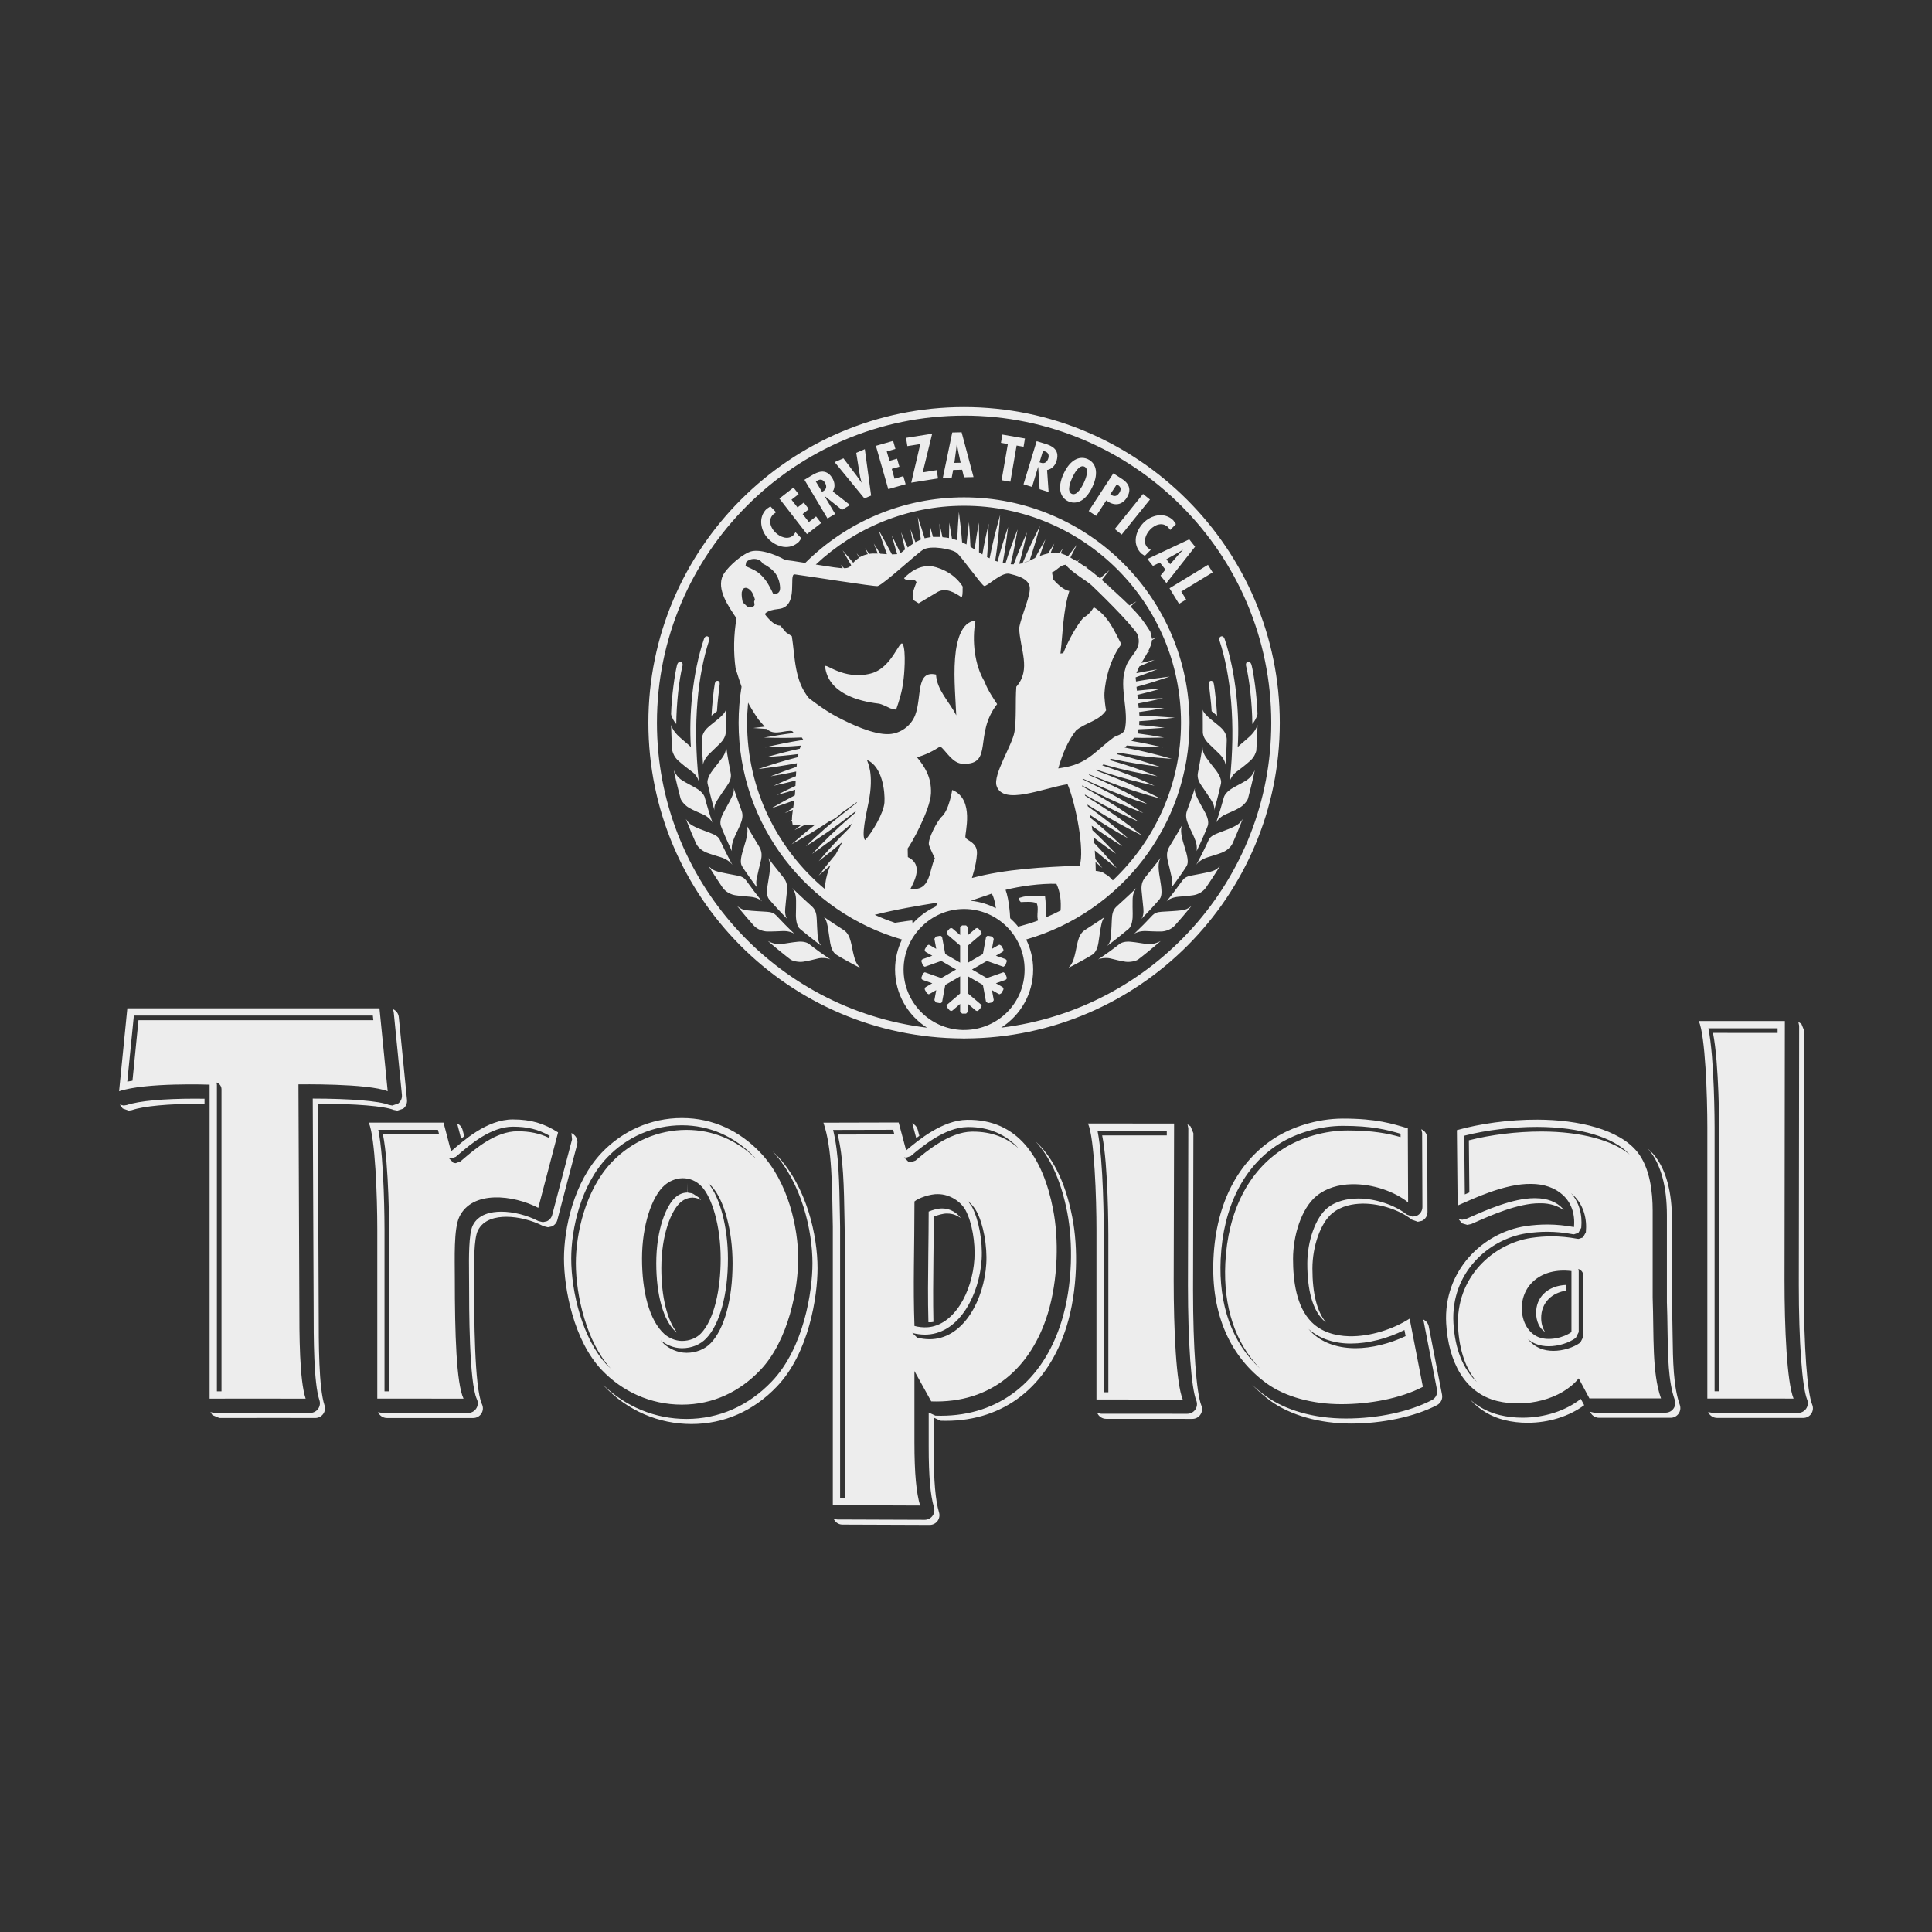 <?xml version="1.0" encoding="UTF-8"?>
<svg id="Capa_1" data-name="Capa 1" xmlns="http://www.w3.org/2000/svg" viewBox="0 0 1080 1080">
  <rect x="0" y="0" width="1080" height="1080" fill="#333333" stroke="none"/>
  <defs>
    <style>
      .cls-1 {
        fill: #ededed;
      }
    </style>
  </defs>
  <path class="cls-1" d="M863.66,744.53h0c-1.31-2.05-2.12-4.74-2.14-7.71-.01-4.21,1.44-7.92,4.21-10.71,2.49-2.49,5.88-4.03,9.89-4.67v-3.18c-5.27.22-9.66,1.94-12.73,5.01-2.77,2.79-4.22,6.5-4.2,10.71.03,4.73,1.99,8.79,4.98,10.56M378.46,744.96h0c-5.52-6.95-8.77-20.02-8.77-35.98,0-19,5.61-32.47,10.82-36.95,1.1-.94,3.4-2.51,6.47-2.56l.05-2.36-2.77-.48v-5.41l-.11,5.41c-3.09.06-5.37,1.63-6.47,2.57-5.2,4.48-10.83,17.94-10.83,36.95,0,17.79,4.03,32.06,10.75,38.16l.87.66ZM851.1,792.5h0c-4.44,0-8.76-.49-12.85-1.49-6.3-1.55-11.82-4.48-16.44-8.65,5.14,5.67,11.63,9.62,19.3,11.49,4.08,1,8.39,1.5,12.82,1.5,11.93,0,23.33-3.66,31.64-9.84l-1.89-3.53c-8.36,6.61-20.2,10.52-32.59,10.52ZM390.83,669.54h0l-3.72-2.41v2.35c1.76,0,3.34.49,4.76,1.43l-1.04-1.36ZM666.92,721.4h0l.19-87.91-1.57-3.83-1.71-1.15.44,2.13-.2,87.9c0,32.07,1.84,57.33,4.66,64.35.66,1.66.47,3.56-.54,5.05-1,1.49-2.68,2.38-4.48,2.38l-48.21-.02-2.13-.44c.82,1.92,2.74,3.28,4.96,3.28l48.23.03c1.81,0,3.48-.9,4.48-2.4,1.02-1.48,1.2-3.38.54-5.04-2.83-7.03-4.66-32.29-4.66-64.35ZM798.7,741.52h0c-.34-1.75-1.53-3.23-3.17-3.93h-.03l.36,1.1,7.42,38.13c.46,2.34-.69,4.72-2.83,5.83-12.6,6.54-30.13,10.3-48.1,10.3s-33.91-4.65-45.03-12.73c-2.63-1.92-5.07-3.97-7.39-6.14,3.1,3.23,6.49,6.25,10.23,8.98,11.12,8.08,27.54,12.73,45.03,12.73s35.5-3.76,48.09-10.3c2.13-1.1,3.29-3.48,2.83-5.83l-7.42-38.14ZM519.67,739.16h.88s1.24-.19,1.24-.19c-.26-11.8-.14-23.16,0-35.93.09-7.22.19-14.76.2-22.93,2.01-.84,5.09-1.75,7.24-1.75l.51.02c2.76,0,5.32,1.05,7.32,2.51-1.89-2.73-5.8-5.36-10.17-5.36h-.51c-2.15-.01-5.25.91-7.24,1.75-.01,8.16-.12,15.7-.2,22.92-.16,13.88-.31,26.06.05,38.96h.67ZM759.2,669.98h0l-.91.02c-4.64.1-11.24,1.12-16.39,5.37-6.44,5.28-11.1,18.3-11.1,30.95,0,15.14,2.99,25.77,8.9,31.62l1.5,1.3c-4.99-6.09-7.55-16.15-7.55-30.07,0-12.64,4.66-25.67,11.1-30.95,5.16-4.25,11.76-5.27,16.39-5.37l.92-.02c9.53,0,20.44,3.59,27.13,8.95l3.38,1.2,2.35-.54c1.87-.91,3.06-2.81,3.06-4.9l-.17-41.4c0-2.16-1.35-4.05-3.29-4.89l.46,2.05.16,41.4c0,2.09-1.18,3.99-3.05,4.89l-2.36.54-3.38-1.21c-6.67-5.35-17.57-8.95-27.11-8.95ZM1013.04,785.21h0c-2.82-7.01-4.64-32.27-4.64-64.35l.18-144.67-1.57-3.83-1.72-1.15.46,2.14-.19,144.67c0,32.08,1.83,57.34,4.65,64.35.67,1.68.47,3.56-.54,5.06-.98,1.49-2.67,2.38-4.48,2.38l-48.2-.04-2.12-.44c.83,1.94,2.75,3.29,4.97,3.3h48.21c1.79.01,3.48-.87,4.47-2.36,1.01-1.5,1.21-3.38.53-5.06ZM431.95,643.69h0c16.36,17.58,22.22,44.52,22.22,62.45,0,15.71-4.78,47.34-22.73,66.11-13.06,13.69-29.54,20.94-47.68,20.95h-.03c-17.47,0-33.83-6.76-46.49-18.98l.74.85c12.93,13.52,30.16,20.97,48.59,20.97h.03c18.14-.02,34.63-7.27,47.69-20.96,17.94-18.76,22.72-50.39,22.72-66.11,0-18.12-5.94-45.51-22.71-63.05l-2.35-2.24ZM934.99,745.81h0c-.08-4.99-.14-10.09-.33-14.99v-48.62c0-15.9-3.26-28.05-9.68-36.13-1.25-1.55-2.68-2.96-4.17-4.3l1.33,1.46c6.41,8.08,9.67,20.23,9.67,36.13v48.62c.19,4.91.27,10,.34,14.99.21,15.08.41,29.33,4.04,39.52.57,1.66.33,3.48-.69,4.93-1.01,1.43-2.66,2.28-4.42,2.28h-40.02l-2.19-.51.26.49c.93,1.76,2.76,2.86,4.77,2.88h40.02c1.75,0,3.4-.87,4.42-2.3,1.02-1.43,1.27-3.27.69-4.93-3.63-10.17-3.84-24.45-4.04-39.52ZM820.24,684.71h0l2.15-.46,2.66-1.16c8.21-3.64,23.48-10.45,35.46-10.45h.88c5.04.01,9.49,1.43,12.77,3.87l-.71-1.03c-3.28-3.61-8.7-5.66-14.9-5.66l-.89-.02c-11.97,0-27.24,6.8-35.46,10.44l-2.66,1.17-2.16.44-2.12-.47,2.02,2.46,2.94.87ZM320.3,633.88h0l-.88-.53.36,3.62-11.09,42.18c-.41,1.58-1.52,2.89-3.03,3.56l-2.19.47-2.5-.6c-6.33-3.29-14.09-5.25-20.76-5.25-5.58,0-12.87,1.35-15.96,7.78-2.25,4.65-2.14,18.03-2.05,26.89l.03,5.11c0,13.77,0,55.67,4.35,65.04.8,1.68.66,3.64-.34,5.19-.99,1.58-2.71,2.51-4.56,2.51h-48.21s-2.12-.46-2.12-.46c.83,1.94,2.74,3.29,4.96,3.29h48.23c1.84.01,3.57-.92,4.55-2.49,1.01-1.55,1.13-3.52.35-5.19-4.36-9.38-4.36-51.26-4.36-65.04l-.03-5.11c-.06-8.85-.2-22.23,2.05-26.88,3.09-6.44,10.38-7.78,15.96-7.78,6.67,0,14.44,1.97,20.76,5.25l2.49.6,2.2-.46c1.49-.67,2.62-1.99,3.04-3.57l11.06-42.19c.6-2.27-.34-4.66-2.32-5.92ZM70.85,617.71h0l-1.72.28-2.15-.5,1.63,2.16,3.37,1.19,1.72-.28c6.81-2.3,20.43-3.55,38.35-3.55h2.29v-2.81c-1.47-.01-3.21-.05-5.14-.05-17.91,0-31.53,1.27-38.34,3.56ZM257.77,636.53h0l1.76-1.34-.95-3.6c-.42-1.68-1.64-2.96-3.17-3.6l.33.76,2.04,7.78ZM578.85,638.01h0c7.62,8.29,14.06,20.81,17.71,39.54,1.71,8.81,2.41,18.81,2.04,28.91-.44,11.46-2.22,22.53-5.16,32.04-10.38,33.63-34.96,52.92-67.46,52.92l-3.05-.05-3.78-1.74v19.08c-.01,16.36.93,27.15,2.94,33.93.5,1.64.18,3.42-.85,4.79-1.02,1.35-2.63,2.16-4.32,2.16h-.02c-32.05-.1-48.54-.16-49.03-.18l-1.88-.47c.79,1.86,2.58,3.21,4.71,3.31.49.01,16.98.08,49.03.18h.02c1.69,0,3.3-.81,4.32-2.17,1.03-1.38,1.35-3.15.86-4.78-2.02-6.8-2.96-17.59-2.96-33.94v-19.08s3.79,1.74,3.79,1.74l3.06.05c32.5,0,57.08-19.29,67.46-52.92,2.94-9.51,4.71-20.57,5.15-32.02.38-10.11-.31-20.1-2.03-28.91-4.09-21.03-11.69-34.22-20.55-42.39ZM509.83,627.94h0l.33.72,2.02,7.54,1.74-1.26-.91-3.44c-.45-1.66-1.66-2.92-3.17-3.57ZM178.16,733.99h0l-.49-117.03c20.97.01,37.21,1.35,42.41,3.48l2.05.4,3.24-1.08c1.51-1.13,2.33-2.98,2.15-4.88l-4.59-46.35c-.22-2.04-1.53-3.7-3.32-4.45l.47,1.6,4.6,46.36c.18,1.89-.64,3.74-2.15,4.87l-3.24,1.07-2.05-.39c-5.2-2.13-21.44-3.47-42.41-3.48l.5,117.03c0,16.67,0,41.82,3.23,51.57.56,1.66.27,3.48-.75,4.89-1.02,1.39-2.64,2.23-4.38,2.23h-.02c-5.87-.03-13.79-.03-21.73-.03-15.91,0-31.9.03-31.9.03h-.01l-2.12-.45,1.13,1.69,3.83,1.6h.02s16-.03,31.9-.03c7.93,0,15.84,0,21.72.03h.03c1.72,0,3.35-.84,4.37-2.23,1.03-1.41,1.31-3.23.75-4.89-3.24-9.73-3.24-34.9-3.24-51.57ZM928.52,781.73h0c-5.16-14.5-3.89-35.21-4.67-56.33v-48.62c0-10.28-1.45-23.88-8.51-32.75-10.15-12.71-32.98-18.07-55.8-18.14-16.12-.07-32.5,2.31-45.13,5.87l.41,42.14c8.08-3.52,26.43-12.42,41.17-12.08,13.8,0,25.35,8.49,23.87,24.11-10.08-1.86-18.83-1.74-27.14-.5-23.76,3.6-45.95,24.88-44.29,54.39,1.21,21.12,10.14,38.87,28.55,43.37,15.92,3.85,35.79-.74,45.53-12.67l5.99,11.21c13.07.02,28.34-.01,40.02,0ZM885.09,747.21h0l-1.66,3.29c-3.82,2.81-9.75,4.63-15.07,4.63-2.63,0-5.05-.42-7.19-1.28-2.77-1.08-5.16-2.9-7.04-5.25,1.35,1.1,2.83,2.03,4.45,2.68,2.15.85,4.58,1.28,7.21,1.28,5.32,0,11.23-1.83,15.07-4.65l1.66-3.27v-34.1l-.22-1.2c1.63.54,2.79,2.02,2.79,3.79v34.1ZM850.7,731.43h0c-.06-13.07,10.92-22.94,27.75-20.9v34.1c-4.2,3.09-12.5,5.19-18.39,2.86-5.39-2.13-9.31-8.21-9.36-16.06ZM886.48,688.9h0l-1.59,2.84-2.44.82-.74-.07c-4.92-.91-9.62-1.35-14.34-1.35-3.79,0-7.54.29-11.46.87-20.98,3.18-42.43,21.84-40.83,50.15.74,12.99,4.43,23.32,10.49,30.35-7.57-6.93-12.25-18.21-13.09-32.92-1.58-28.31,19.87-46.97,40.84-50.15,3.93-.58,7.69-.87,11.48-.87,4.72,0,9.41.44,14.34,1.35l.74.07,2.45-.82,1.6-2.84c.72-7.62-1.28-14.3-5.73-19.4l2.3,2.19c4.68,5.14,6.75,11.99,6,19.79ZM862.12,632.53h-.54c-13.64,0-28.2,1.79-40.48,4.91l.28,29.15-2.55,1.1-.33-32.82c12.3-3.14,26.86-4.92,40.47-4.92h.56c23.69.07,42.66,5.83,51.44,15.42-9.65-8.04-27.36-12.77-48.87-12.84ZM1002.62,781.82h0c-3.71-9.21-5.05-39.19-5.05-66.39l.19-144.67h-48.12c3.62,8.1,4.78,41.52,4.78,59.68v151.35l48.2.03ZM993.7,574.82h0v2.6l-36.13-.03c3.43,16.78,3.48,53.86,3.48,55.63v144.72h-2.57v-147.29c0-1.8-.05-38.85-3.48-55.64l38.7.02ZM707.94,773.25h0c10.63,7.72,26.03,11.7,41.85,11.7s32.98-3.13,45.61-9.68l-7.41-38.13c-9.11,5.85-22.05,10.11-33.8,9.84-8.09-.18-15.61-2.57-20.87-7.79-8.77-8.68-10.5-23.53-10.5-35.46,0-12.97,4.63-28.18,13.05-35.13,5.44-4.46,12.43-6.45,19.73-6.6,11.66-.28,24,4.09,31.54,10.14l-.16-41.4c-8.7-2.6-17.51-5.45-36.24-5.45-14.82,0-28.84,4.95-37.96,10.75-20.15,12.74-32.98,36-34.44,67.39-1.55,32.1,10.03,55.55,29.6,69.81ZM754.1,751.05h1.1c9.62.01,20.62-2.83,29.88-7.57l.66,3.42c-8.85,4.2-18.99,6.75-27.97,6.75l-1.1-.02c-9.76-.21-17.91-3.32-23.65-8.97l-1.55-1.76c5.67,5.07,13.4,7.95,22.61,8.15ZM682.39,703.65h0c1.35-28.97,12.91-51.75,32.53-64.16,10.03-6.35,23.41-10.13,35.82-10.13,16.09,0,24.54,2.17,32.18,4.42v1.86c-7.03-1.99-15.29-3.7-29.61-3.7-12.4,0-25.78,3.77-35.8,10.13-19.64,12.41-31.2,35.2-32.55,64.15-1.16,24.46,5.57,44.5,19.42,58.8-15.64-14.42-23.25-35.43-22-61.38ZM514.34,841.62h0c-2.09-7.07-3.17-17.67-3.17-35.49v-39.72s9.4,16.98,9.4,16.98c33.72,1.19,55.83-18.88,65.14-49.07,2.8-9.09,4.5-19.81,4.91-30.64.36-9.43-.25-18.97-1.94-27.67-5.64-28.94-19.71-50.43-48.09-50.03-13.68.17-27.17,11.3-34.04,17.12l-4.18-15.62-42.07.11c4.94,14.52,4.81,34.86,5.25,58.08v155.75l48.79.19ZM551.33,706.53h0c-1.22,19.57-12.21,40.96-30.17,42.06l-1.48.05c-2.35,0-4.83-.33-6.99-.9l-2.77-2.67.19.08c2.17.6,4.65.92,7,.92l1.46-.05c17.96-1.11,28.95-22.5,30.18-42.06.61-10.15-1.61-22.18-5.39-29.3l-2.26-3.24c1.97,1.66,3.66,3.62,4.84,5.83,3.78,7.09,5.99,19.14,5.39,29.28ZM511.18,671.64h0c2.01-1.85,8.89-4.3,13.16-4.11,6.52,0,12.79,4.09,15.45,9.05,3.58,6.71,5.47,18.01,4.91,27.11-1.16,18.77-11.52,37.36-26.37,38.28-2.12.13-4.79-.11-7.14-.74-.83-22.54-.01-42.73,0-69.59ZM506.55,647.15h0l2.63-.94c5.63-4.8,18.83-16.01,31.48-16.18l.69-.02c11.51,0,20.94,4.07,28.21,12.09-6.88-6.3-15.44-9.5-25.63-9.5h-.69c-12.64.16-25.84,11.38-31.48,16.18l-2.63.95-1.21-.18-2.56-2.58,1.2.18ZM499.26,631.56h0l.69,2.57-31.68.09c3.23,13.02,3.5,29.24,3.82,47.68l.1,6.36v149.15h-2.57v-151.73l-.12-6.35c-.31-18.44-.59-34.68-3.79-47.69l33.57-.08ZM424.97,765.93h0c15.89-16.61,21.22-45.58,21.22-62.37s-5.33-42.7-21.22-59.31c-11.3-11.82-26.09-19.27-43.79-19.27-17.68.01-33.38,7.45-44.7,19.27-15.86,16.61-21.21,42.54-21.21,59.31s5.35,45.77,21.21,62.37c11.32,11.83,27.02,19.29,44.7,19.28,17.7,0,32.5-7.44,43.79-19.28ZM341.29,764.91h0l-1.89-1.77c-13.79-14.47-20.08-41.02-20.08-59.58,0-16.35,5.26-40.98,20.1-56.5,11.1-11.61,25.93-18.01,41.77-18.02,15.48,0,29.6,6.24,40.85,18.01l.44.54c-10.89-10.42-24.18-15.98-38.7-15.98-15.85.02-30.68,6.42-41.78,18.03-14.83,15.53-20.1,40.15-20.1,56.5,0,18.22,6.09,44.16,19.4,58.77ZM371.58,662.52h0c2.43-2.1,5.92-3.82,9.93-3.89,3.81-.03,7.62,1.36,10.7,4.62,5.73,6.07,10.65,21.8,10.65,40.41,0,17-3.55,33.95-11.04,41.75-2.37,2.48-6.2,4.19-10.58,4.19-3.78,0-7.56-1.79-9.87-3.87-8.51-7.74-12.48-23.89-12.48-42.18s5.39-34.76,12.69-41.04ZM369.29,749.23h0c2.73,2.23,7.06,4.43,11.95,4.43,5.27,0,10.18-1.97,13.51-5.44,7.62-7.93,12.17-24.58,12.17-44.56,0-17.64-4.39-34.25-10.98-42.16l1.8,1.55c7.02,7.46,11.77,24.82,11.77,43.18,0,19.99-4.56,36.65-12.18,44.57-3.32,3.46-8.25,5.43-13.52,5.43s-9.93-2.52-12.6-4.92l-1.93-2.09ZM170.86,781.86h0c-3.49-10.52-3.52-35.6-3.52-53.25l-.5-122.44s38.9-.64,49.89,3.84l-4.6-46.36H71.18l-4.61,46.36c14.88-5.01,50.61-3.68,50.61-3.68v175.53s36.04-.08,53.68,0ZM123.82,777.78h-2.57v-171.46l-.25-1.21c1.62.54,2.82,2.01,2.82,3.81v168.85ZM77.41,570.29h0l-3.36,33.84-2.9.51,3.68-36.93h133.6l.27,2.58H77.41ZM259.12,781.86h0c-4.01-8.63-4.87-36.09-4.87-67.35,0-10.9-.7-27.57,2.55-34.33,7.2-14.91,30.1-12.25,44.11-4.99l11.06-42.18c-7.82-4.97-15.03-7.24-25.3-7.24-14.65,0-27.73,12.1-34.53,17.83l-4.2-16.05h-41.81c3.63,8.13,4.78,41.53,4.78,59.7v94.58l48.21.03ZM252.14,647.65h0l2.6-.95,1.57-1.33c6.82-5.81,18.25-15.55,30.37-15.55,8.15,0,14.15,1.46,20.61,5.11l-.31,1.16c-5.41-2.54-10.8-3.7-17.7-3.7-12.14,0-23.55,9.74-30.38,15.57l-1.56,1.32-2.6.95-1.24-.19-2.54-2.58,1.2.19ZM244.82,631.6h0l.67,2.58h-31.42c3.42,16.76,3.46,53.86,3.46,55.64v87.95h-2.58v-90.54c0-1.8-.05-38.87-3.47-55.64h33.32ZM661.16,782.35h0c-3.71-9.2-5.06-39.19-5.06-66.39l.22-87.89-48.13-.03c3.61,8.12,4.74,41.54,4.74,59.69v94.6l48.23.02ZM652.24,632.13h0v2.57s-36.13-.01-36.13-.01c3.42,16.75,3.46,53.85,3.46,55.64v87.95h-2.57v-90.55c0-1.77-.06-38.87-3.49-55.62l38.73.02ZM429.06,520.71h0c3.46.03,6.17-.15,8.38-.23,2.85-.13,5.35.6,6.75,1.6-3.86-3.63-7.09-6.95-10.35-10.43-1.12-1.13-2.63-1.83-4.98-1.95-3.63-.24-8.16-.43-11.18-.81-2.3-.24-3.4-.75-5.53-2.31,3.12,3.84,7.22,8.65,9.24,10.85,2.01,2.19,5.2,3.27,7.67,3.29ZM381.47,372.5h0c.77-2.99-2.23-3.76-3.03-.64-1.21,4.97-3,17.13-3.3,27.33.24,1.79,1.96,4.59,2.9,5.55.06-11.55,1.66-25.23,3.42-32.23ZM632.22,526.46h0c-2.9-.29-5.12.28-6.34,1.2-3.66,2.88-7.69,5.78-12.04,8.68,1.69-.78,4.37-1.07,6.68-.6,3.09.71,5.58,1.44,8.72,1.89,2.37.31,5.68-.3,7.05-1.31,2.21-1.64,8.26-6.55,12.5-10.24-1.71.87-4.07,1.91-7.17,1.66-2.5-.23-6.42-1.02-9.4-1.27ZM667.56,468.13h0c1.14,2.77,1.68,4.37,1.38,7.62,2.27-4.7,5.54-12.07,6.18-14.08.71-2.12,0-4.69-1.44-7.42-1.71-3.24-3.15-5.54-4.44-8.29-1.16-2.4-1.57-3.72-1.24-5.48-1.36,4.34-3.73,10.62-4.5,12.86-.89,2.46-.36,4.89.72,7.5,1.11,2.66,2.36,4.88,3.34,7.28ZM445.86,526.46h0c-2.95.24-6.87,1.03-9.36,1.27-3.1.26-5.5-.79-7.21-1.66,4.26,3.69,10.31,8.6,12.53,10.24,1.34,1.01,4.66,1.62,7.02,1.31,3.15-.44,5.64-1.18,8.72-1.89,2.29-.47,5-.18,6.68.6-4.35-2.9-8.37-5.8-12.03-8.68-1.24-.92-3.45-1.49-6.36-1.2ZM538,580.5h0l.92.05.92-.05c96.9-.5,175.57-79.44,175.57-176.46s-79.16-176.48-176.49-176.48-176.47,79.17-176.47,176.48,78.67,175.97,175.56,176.46ZM538.92,575.76h-.92c-18.23-.51-32.9-15.45-32.9-33.79s15.17-33.83,33.82-33.83,33.84,15.17,33.84,33.83-14.68,33.28-32.92,33.78h-.92ZM475.37,455.75h0l3.04-2.36-.25.92-2.33,2.01c-9.53,8.24-14.56,13.33-21.83,21,8.05-5.65,13.65-9.75,22.07-16.89.97-2.35,1.62-4.36,2.05-6.03-.74,2.94-2.14,6.9-4.83,11.87l1.85-3.7c-7.05,6.9-11.47,11.86-17.46,18.83,4.94-3.85,8.91-7.01,13.24-10.75-1.43,2.63-2.7,4.98-3.73,6.88-3.21,3.79-6.11,7.46-9.56,11.91,2.38-2.04,4.51-3.91,6.6-5.75-1.38,3.26-2.43,6.65-2.87,10.23l-.28,3.14v-.08c-26.54-22.27-43.45-55.65-43.45-92.93,0-3.79.21-7.55.56-11.28l.83,1.61.02-.05,1.03,1.82c1.05,1.75,2.29,3.7,3.86,6l3.52,4.04c-2.04.23-4.12.48-6.38.77,2.73.2,5.26.39,7.69.54l-.43-.44,1.01,1c4.15,3.18,9.8-.18,13.53.66l.87,1.03c-5.59.67-10.58,1.49-16.67,2.56,7.71.2,13.63.27,21.14-.05l.86,1.35c-7.78,1.18-13.68,2.43-21.46,4.17,7.34-.16,13.05-.38,20.04-.99l-.56,1.74c-6.49,1.38-11.87,2.81-18.68,4.7,6.59-.47,11.84-.92,17.9-1.71h0s-.36,1.76-.36,1.76c-8.03,2.04-14.09,3.97-22.04,6.61,7.91-.97,14.01-1.8,21.57-3.24l-.19,2.02c-4.78,1.61-9.18,3.25-14.47,5.28,5.26-.9,9.64-1.69,14.25-2.67l-.14,2.61c-4.07,1.64-7.95,3.32-12.5,5.36,4.53-1.02,8.42-1.92,12.36-2.94l.03-.49-.16,3.51c-3.33,1.56-6.63,3.2-10.38,5.09,3.73-1.02,7.01-1.96,10.25-2.94l.07-.97-.15,2.55-.14,1.56c-4.32,2.23-8.36,4.49-13.13,7.21,4.71-1.56,8.75-2.91,12.83-4.42l-.61,4.13c-1.49.94-3.02,1.89-4.66,2.94,1.57-.6,3.06-1.18,4.48-1.74l.06-.36c-.36,2.33-.62,4.42-.56,6.11l-.02-.13-1.38.98,1.4-.64.36,2.21c1.53.19,3.12.28,4.73.33h-.05l-3.62,2.81c1.96-.97,3.76-1.89,5.51-2.79h-.07c2.16,0,4.29-.14,6.37-.42l-.11.03c-4.54,3.53-8.49,6.89-13.3,11.05,7.82-4.39,13.57-7.78,21.2-12.9l-3.84,1.15,4-1.2c2.66-1.07,4.62-2.64,6.26-4.35l8.81-6.22v.27h0v.07l-5.65,4.43c-9.9,7.76-15.19,12.61-22.83,19.9,8.93-5.64,14.9-9.59,24.85-17.31ZM420.49,331.28h0c1.3,2.43,1.59,4.23,1.59,4.23-1.41.79.74,2.73-1.03,3.48-2.88,1.74-3.91-.86-5.83-2.22-.33-1.62-.77-3.77-.58-5.66l.56-1.74c2.2-2.22,4.79,1,5.29,1.92ZM417.14,314.17h0c2.33-2.32,5.66-1.85,6.95-1.22,1.85.87,2.18,2.03,2.18,2.03,0,0,5.16,2.37,7.51,6.02,1.44,2.24,2.03,4.6,2.18,6.14.11,1.18.92,5.04-3.67,4.96-1.03-2.25-2.44-5.06-4.02-7.35-1.62-2.26-3.23-3.71-4.2-4.5-2.32-1.88-7.28-3.74-7.35-3.77l.43-2.32ZM445.93,411h0l2.28,1.25-2.28-1.25ZM468.2,400.88h0c-7.54-3.88-16.03-10.64-16.03-10.64-8.18-9.9-7.66-22.7-9.52-34.59l-3.27-2.18-3.2-3.76c-4.04.18-8.59-6.36-8.59-6.36,0,0,.42-2.18,7.7-2.94,11.69-1.27,5.22-19.82,8.97-19.33,5.78.69,44.9,6.98,46.37,6.54,3.46-1.08,21.26-17.71,25.41-20.36,4.28-2.56,16.07-.37,18.73,1.73,2.16,1.49,13.78,17.94,15.34,18.54,1.6.6,9.63-7.93,14.23-6.78,3.36.86,10.14,2.29,11.18,6.95,1.13,4.46-4.45,15.66-5.81,23.38.38,11.67,6.95,23.14-1.59,32.8-.61,8.26.13,17.78-1.01,25.1-1.14,7.41-12.17,24.06-10,30.4,3.71,11,25.75,1.23,39.65-1,4.58,10.78,9.68,37,6.77,45.55-20.22.74-41.33,1.84-60.23,6.88.15-.71,2.35-6.64,2.82-13.41.45-6.68-5.89-7.4-6.43-9.31-.58-1.89,5.48-21.28-7.4-26.51,0,0-1.7,11.31-5.91,15.01-2.02,1.71-8.08,12.57-7.06,15.86.57,1.82,3.3,7.44,3.3,7.44-3.4,6.19-2.03,18.55-13.65,16.93,2.46-4.75,7.14-13.6-1.48-17.72l-.1-4.83c1.63-1.82,12.63-21.38,13.02-30.78.36-9.27-3.64-15.07-7.84-20.22,4.45-1.02,9.5-3.7,13.08-6.05,3.57,2.97,6.78,9.57,12.69,9.77,17.33.44,5.76-16.34,19.06-33.4-.44-.67-5.63-8.14-6.93-12.4-5.72-9.39-7.26-23.19-5.17-34.19-8.28.4-10.31,12.44-10.97,16.65-1.56,11.56-.34,23.86.22,36.24-3.86-7.69-10.79-13.99-11.32-22.81-11.38-2.59-7.84,12.5-11.59,22.55-2.32,6.21-8.36,10.41-14.6,10.74-8.76.47-22.04-5.91-28.83-9.49ZM612.3,480.27h0c-.08-1.64-.19-3.26-.31-4.86,3.93,3.36,7.72,6.36,12.3,9.93-4.54-5.31-8.23-9.5-12.69-14.15l-.38-3.1c4.08,3.13,7.93,5.91,12.63,9.21-4.72-4.97-8.53-8.87-13.19-13.24l-.42-2.65.03.19c5.85,4.27,10.72,7.44,17.06,11.45-6.24-5.97-10.95-10.31-17.87-15.95l.02.05-.34-1.71c7.93,5.4,13.61,8.74,21.47,13.19-7.63-6.62-13.06-11.12-22.49-17.86l-.25-1.01,2.85,1.8c11.19,7.07,17.85,10.56,27.78,15.53-8.74-6.85-14.77-11.36-25.92-18.48l-5.98-3.77-.19-.69,2.96,1.69c10.97,6.17,17.46,9.2,27.14,13.49-8.65-6.11-14.57-10.12-25.51-16.34l-5.96-3.38-.19-.54,6.49,3.27c11.25,5.63,17.88,8.34,27.75,12.13-8.92-5.66-15.04-9.37-26.28-15.07l-7.7-3.86.32-.22,7.69,3.42c11.53,5.08,18.28,7.46,28.31,10.76-9.18-5.22-15.48-8.63-26.98-13.76l-5.81-2.58.33-.23,9.62,3.73c12.35,4.73,19.58,6.87,30.28,9.81-9.91-5.01-16.69-8.26-29.03-13.05l-7.44-2.88.47-.33,3.31,1.1c11.95,3.92,18.92,5.61,29.23,7.93-9.65-4.31-16.26-7.08-28.22-11.06l-1.03-.34-.33.24,1.03-.75.55.14c12.13,3.34,19.16,4.68,29.57,6.47-9.31-3.59-15.87-5.99-26.81-9.09l.91-.69c10.7,2.3,17.55,3.26,27.25,4.46-8.52-2.84-14.78-4.79-24.01-7.03l1.19-.97-.2.17c11.87,1.97,19.22,2.65,29.74,3.4-9.36-2.62-16.12-4.37-26.36-6.31l1.24-1.13c7.08.64,12.85.86,20.29,1.02-6.48-1.46-11.67-2.56-17.72-3.58l1.5-1.79c5.59.14,10.59.05,16.75-.1-5.53-.97-10.13-1.72-15.09-2.36l.31-.55.48-1.73c4.74-.14,9.23-.44,14.56-.85-5.2-.64-9.57-1.15-14.2-1.54l.02-.17.05-1.99v.05c6.85-.44,12.6-1.08,19.85-1.99-7.24-.54-12.99-.91-19.77-1.03v-.1l-.18-2c4.55-.63,8.84-1.33,13.97-2.23-5.22-.13-9.61-.22-14.22-.15l.03.28-.28-2.7c4.53-.83,8.82-1.77,13.91-2.92-5.19.13-9.57.27-14.16.56l-.24-2.43c4.44-1.05,8.63-2.18,13.59-3.56-5.07.36-9.37.72-13.84,1.22l-.22-2.17c6.41-1.72,11.8-3.45,18.58-5.72-6.96.86-12.5,1.58-18.87,2.72l.2,2.1c-.23-2.28-.4-4.05-.43-4.59l.02.21c3.93-1.36,7.73-2.81,12.14-4.52-4.28.74-8.01,1.42-11.73,2.17l1.68-3.76c2.71-1.13,5.44-2.34,8.49-3.68-2.62.58-5.01,1.11-7.33,1.68,1.14-1.88,2.37-3.86,3.44-5.83l2.03-1.04-1.77.49c1.12-2.16,1.99-4.32,2.21-6.36l2.67-1.52-2.65.88-.95-4.06c-3.48-5.65-6.38-9.34-11.09-14.07l3.3-2.84-3.92,2.23c-2.16-2.12-4.68-4.48-7.8-7.32l.3-.3-.36.25.02.02-.84-.76-3.12-2.89.61-.7-.74.59-3.52-3.14c1.38-1.74,2.8-3.53,4.31-5.48-1.89,1.62-3.62,3.14-5.29,4.6l.05.05-3.63-3.01.84-1.2-1.06,1.02-4.08-3.09.9-1.43-1.16,1.24.03.03-4.27-2.84.97-1.72-1.32,1.52-3.85-2.2c1.18-2.27,2.38-4.64,3.66-7.19-1.81,2.3-3.45,4.42-5.01,6.49l.48.25-1.67-.88-2.85-1.07h.01l1.25-2.81-1.91,2.71-2.32-.31-2.68.24h.02c.67-1.67,1.33-3.37,2.05-5.24-1.25,1.96-2.38,3.75-3.46,5.5-1.33.29-2.93.76-4.77,1.47l.1-.04c1.03-2.93,2.04-5.91,3.15-9.28-2.15,3.76-3.97,7.05-5.76,10.38l.07-.02-1.97.95c-1.71.95-3.42,1.61-5.11,2.03l3.92-1.48c2.24-6.56,3.87-12.19,5.81-19.31-3.77,7.47-6.55,13.17-9.75,20.81l-1.86.33c1.69-5.94,2.91-11.13,4.37-17.65-2.89,6.49-5.09,11.63-7.42,17.9h-1.2s-.52-.07-.52-.07c1.61-6.7,2.64-12.28,3.87-19.44-2.68,6.89-4.68,12.32-6.8,19.08l-1.52-.34c1.31-7,2.09-12.71,2.98-20.07-2.31,7-4.06,12.48-5.83,19.31l-1.34-.43c1.48-9.56,2.09-16.33,2.75-25.59-2.42,8.66-4.11,15.15-5.88,24.17l-1.43-.64c.53-6.4.72-11.85.89-18.72-1.44,6.28-2.52,11.36-3.5,17.21l-1.89-1.21c.13-5.5.05-10.45-.1-16.55-.97,5.48-1.7,10.05-2.35,14.96l1.48.97-3.87-2.49.08.03c-.19-4.45-.46-8.7-.84-13.75-.55,4.55-1.01,8.46-1.4,12.47l-2.51-1.27.06.03c-.42-5.63-1.02-10.72-1.79-16.94-.44,5.8-.77,10.65-.94,15.84l-2.93-.9c-.45-2.84-.92-5.73-1.5-8.95-.08,3.09-.13,5.88-.16,8.61l-1.3-.24-2.35-.25c-.5-2.42-1.06-4.9-1.66-7.59.05,2.64.12,5.07.21,7.43h-3.91s.05-.01.05-.01c-.56-2.1-1.17-4.27-1.81-6.62.17,2.4.34,4.58.51,6.74l-3.37.65c-1.15-3.81-2.36-7.57-3.79-11.88.56,4.59,1.07,8.59,1.69,12.6l-3.05,1.48c-.84-2.29-1.74-4.61-2.73-7.16.49,2.85.95,5.45,1.43,7.98l-3.1,2.22.1-.08c-1.13-2.71-2.33-5.46-3.69-8.51.77,3.48,1.49,6.57,2.23,9.61l-3.03,2.48.48-.38c-1.5-3.17-3.06-6.31-4.85-9.87,1.04,3.79,1.97,7.11,2.97,10.39l-2.92.13c-2.32-4.52-4.64-8.67-7.46-13.63,1.62,4.98,3.05,9.2,4.64,13.53l-3.76-.28h.02c-1.12-1.82-2.28-3.68-3.56-5.68.75,1.99,1.48,3.83,2.18,5.6-1.75-.09-3.46-.06-5.14.24l.31-.08-2.21-3.17,1.49,3.35c-1.52.32-3.02.81-4.45,1.71l-.14.1.13-.08-1.74-2.23,1.3,2.56c-1.61,1.06-2.61,1.99-3.3,2.8l.03-.06c-1.83-2.22-3.76-4.46-5.89-6.93,1.69,3.01,3.23,5.69,4.77,8.29-1.05,1.3-1.93,1.93-5.96,1.62-2.04-.16-4.96-.61-8.29-1.13,0,0-3.15-.5-6.94-1.08l1.42.21c21.71-20.33,50.84-32.83,82.85-32.83,66.88,0,121.29,54.4,121.29,121.27,0,34.7-14.68,66.01-38.11,88.15l-2.17-2.17v.02s-.62-.51-.62-.51l-2.82-1.76c-1.15-.47-2.45-.76-3.94-.89-.02-1.68-.07-3.32-.13-4.94l3.85,3.34c-1.4-1.79-2.69-3.43-3.95-5.02ZM617.41,389.66h0c-.38-4.79,1.87-19.63,9.42-29.54-3.76-7.14-7.27-15.88-15.38-20.66-2.98,4.78-5.22,5.24-6.09,6.14-2.97,3.46-7.59,11.02-11.01,19.52l-1.55.23c1.36-11.71,1.44-23.93,4.97-35-3.61-.5-7.76-5-8.98-6.45l-.74-3.94c2.84-1.08,4.36-3.99,7.62-4.28,4.03,4.81,11.8,8.88,14.57,11.53,2.76,2.6,20.67,19.88,25.55,27.2,3.45,9.13-5.27,11.94-6.83,19.82-3.38,10.18,2.34,23.6-.27,33.97-1.28,2.43-4.24,2.87-6.07,3.95-9.57,7.01-14.05,14.14-26.7,16.66l-4.36.75c2.3-7.91,5.16-15.06,9.95-21.22,5.18-4.38,12.72-5.17,16.8-11.24,0,0-.58-2.63-.92-7.46ZM584.19,501.07h0c-4.65.16-8.89-1.01-13.98.75-1.82.33-.07,1.79.4,2.45,3.13-.11,6.13-.4,8.83.54,1.46,2.91-.17,6.69.83,9.76-3.61,1.36-7.34,2.46-11.11,3.46-1.35-1.71-2.86-3.26-4.47-4.73l-.2-3.2c-.49-5.98-1.55-10.56-2.38-12.66,7.77-2,19.48-3.64,28.42-3.38,2.33,4.96,2.66,9.95,2.35,14.91-2.73,1.41-5.5,2.73-8.34,3.91.11-3.53.11-8.98-.36-11.8ZM556.72,507.74h0c-4.3-2.25-9.04-3.71-14.09-4.2,3.98-1.42,8.31-2.71,11.78-4.01,0,0,1.46,2.1,2.31,8.21ZM484.66,424.85h0c8.63,3.53,10.15,17.82,9.75,23.79-.42,5.89-6.81,16.67-10.78,20.99-2.22-2.04.42-13.78,1.88-21.03,3.32-16.27-.67-22.65-.85-23.76ZM524.35,504.54h0l-1.46,2.34c-4.92,2.25-9.24,5.49-12.78,9.48l-.11-1.81c-1.13.03-4.76.52-9.7,1.3-3.86-1.3-7.64-2.77-11.31-4.46,11.95-3.03,24.13-5.06,35.36-6.85ZM538.92,232.34h0c94.68,0,171.73,77.01,171.73,171.7,0,87.67-66.06,160.16-150.99,170.42,10.72-6.85,17.88-18.85,17.88-32.5,0-6.02-1.43-11.71-3.91-16.78h.01c52.66-15.11,91.32-63.68,91.32-121.14,0-69.49-56.54-126.03-126.05-126.03-34.6,0-65.96,14-88.77,36.65-2.88-.45-5.56-.88-7.06-1.11l-4.14-.52c-6-3.44-15.5-6.69-20.36-4.34-6.21,2.79-12.89,9.74-14.45,12.89-3.76,7.81,3.05,17.31,7.59,24.09-1.61,9.04-1.78,18.97-.52,27.97.5,1.63,1.05,3.35,1.6,5.05.64,1.95,1.18,3.62,1.73,5.17-1.07,6.58-1.64,13.32-1.64,20.18,0,57.46,38.65,106.03,91.32,121.16-2.46,5.07-3.87,10.74-3.87,16.77,0,13.65,7.14,25.65,17.87,32.5-84.93-10.26-150.98-82.74-150.98-170.42,0-94.68,77.02-171.7,171.7-171.7ZM446.63,302.8h0l1.35-1.91-3.29-3.38-1.1,1.59c-3.12,3.04-7.7,1.05-10.31-1.62-2.7-2.77-4.11-6.96-.97-10l1.53-1.13-3.18-3.27-2.15,1.43c-4.86,4.73-3.35,12.22,1,16.7,4.61,4.74,11.97,6.62,17.13,1.59ZM669.61,432.22h0c-.52,2.91.78,5.17,2.33,7.4,1.38,2,3.24,4.65,5.09,7.58,1.41,2.18,1.97,3.86,1.66,5.85,1.46-5.07,3.32-12.53,3.85-14.98.54-2.43-1.55-5.97-3.37-8.19-1.76-2.14-2.69-3.45-4.38-5.68-2.14-2.77-2.57-4.76-2.61-6.88-.82,5.89-2.25,13.1-2.58,14.9ZM633.18,510.7h0c-.11-2.76-.05-4.37-.05-7.18-.03-3.52.82-5.34,2.07-7.07-4.2,4.2-9.71,9.05-11.06,10.33-2.16,2.01-2.5,4.57-2.62,7.29-.1,2.43-.23,5.65-.51,9.11-.19,2.6-.77,4.29-2.21,5.67,4.23-3.15,10.21-7.95,12.11-9.59,1.91-1.61,2.36-5.72,2.27-8.57ZM615.5,517.51h0c.55-2.62,1.02-3.93,2.33-5.12-3.71,2.65-9.4,6.2-11.39,7.52-2.21,1.46-3.24,3.71-3.96,6.46-.72,2.79-1.07,5.32-1.74,7.81-.75,2.88-1.3,4.48-3.46,6.88,4.61-2.36,11.71-6.27,13.43-7.45,1.88-1.3,2.86-3.76,3.34-6.81.62-3.6.83-6.31,1.46-9.28ZM654.97,490.54h0c.55,2.33.54,4.64-.43,6.08,3.16-4.11,7.46-10.28,8.74-12.4,1.32-2.12.62-5.45-1.35-11.64-2.24-7.1-1.81-9.37-1.16-11.28l-.02.02c-2.23,4.12-5.79,9.84-7.04,11.97-1.39,2.36-1.79,4.65-.78,8.5.5,1.83,1.26,5.2,2.05,8.76ZM648.2,502.67h0c1.55-1.94,1.3-5.32.18-11.74-1.33-7.31-.57-9.51.34-11.3h-.03c-2.79,3.79-7.07,8.98-8.59,10.93-1.69,2.16-2.35,4.4-1.85,8.29.22,1.91.53,5.39.9,8.97.25,2.35-.1,4.68-1.24,5.98,3.66-3.66,8.73-9.23,10.3-11.13ZM672.37,409.1h0c.02,2.35,1.3,4.55,3.08,6.35,1.67,1.64,4.38,4.24,6.26,6.06,1.48,1.4,3.21,3.95,3.38,6.05.37-4.54.58-9.14.67-13.72.08-2.63-1.03-5.08-3.38-7.2-3.37-3.1-9.33-6.82-10.05-9.96.07,3.98.02,10.11.05,12.42ZM398.91,429.87h0c-1.8,2.22-3.92,5.76-3.37,8.19.55,2.45,2.4,9.91,3.85,14.98-.31-1.99.26-3.66,1.65-5.85,1.88-2.93,3.73-5.58,5.13-7.58,1.55-2.22,2.83-4.48,2.3-7.4-.31-1.8-1.77-9.01-2.56-14.9-.06,2.12-.48,4.11-2.62,6.88-1.71,2.23-2.63,3.54-4.39,5.68ZM392.33,413.84h0c.1,4.59.31,9.18.68,13.72.17-2.09,1.92-4.65,3.4-6.05,1.85-1.82,4.56-4.42,6.25-6.06,1.76-1.81,3.04-4,3.07-6.35.03-2.31-.01-8.44.05-12.42-.69,3.14-6.68,6.87-10.06,9.96-2.33,2.11-3.42,4.56-3.38,7.2ZM404.44,454.26h0c-1.45,2.72-2.16,5.3-1.45,7.42.64,2.01,3.89,9.38,6.14,14.08-.27-3.26.28-4.85,1.4-7.62.99-2.4,2.22-4.61,3.35-7.28,1.07-2.61,1.6-5.04.72-7.5-.75-2.24-3.14-8.52-4.48-12.86.31,1.76-.11,3.08-1.25,5.48-1.3,2.74-2.76,5.05-4.43,8.29ZM414.81,484.22h0c1.29,2.12,5.6,8.29,8.73,12.4-.95-1.44-.97-3.75-.41-6.08.77-3.55,1.54-6.92,2.05-8.76,1-3.85.59-6.13-.8-8.5-1.25-2.13-4.79-7.85-7.05-11.97l-.02-.02c.67,1.91,1.1,4.18-1.16,11.28-1.94,6.19-2.66,9.52-1.35,11.64ZM560.59,540.32h0l.38.07,1.01-.72.77-2.14-.05-.83-.61-.54-5.39-1.91,3.74-2.16.52-.66-.12-.82-1.13-1.96-.94-.54-.54.15-3.74,2.17,1.03-5.61-.87-1.27-2.21-.41-.2-.02-.61.18-.46.71-1.73,9.31-8.3,4.81v-9.59l7.22-6.16.37-.74-.26-.79-1.46-1.73-.83-.38-.69.25-4.35,3.71v-4.31l-1.08-1.08h-2.25l-1.08,1.08v4.31l-4.36-3.71-.69-.25h-.1l-.74.38-1.48,1.73.14,1.53,7.22,6.16v9.59l-8.32-4.81-1.73-9.33-.45-.69-.62-.18-.19.02-2.23.41-.85,1.27,1.03,5.6-3.74-2.15-.54-.15-.93.54-1.14,1.96-.09.82.5.66,3.73,2.16-5.38,1.91-.61.54-.05.83.77,2.14,1,.72.38-.07,8.93-3.17,8.29,4.79-8.29,4.79-8.93-3.15-.38-.07-1,.72-.77,2.13.05.82.61.56,5.38,1.89-3.73,2.16-.5.66.09.83,1.14,1.96.93.53.54-.15,3.74-2.15-1.03,5.61.87,1.27,2.22.41h.19s.62-.18.62-.18l.45-.69,1.73-9.33,8.32-4.79v9.59l-7.22,6.16-.38.74.26.8,1.48,1.72.82.38.7-.27,4.34-3.7v4.32l1.08,1.08h2.25l1.08-1.08v-4.32l4.35,3.7.69.27.82-.38,1.48-1.72.26-.8-.37-.74-7.22-6.16v-9.59l8.3,4.79,1.73,9.33,1.07.88h.2s2.21-.42,2.21-.42l.87-1.27-1.03-5.61,3.74,2.15.54.15.94-.53,1.13-1.96.12-.83-.52-.66-3.74-2.16,5.39-1.89.61-.56.05-.82-.77-2.13-1.01-.72-.38.07-8.93,3.15-8.31-4.79,8.31-4.78,8.93,3.15ZM464.04,526.79h0c.51,3.05,1.48,5.52,3.35,6.81,1.72,1.18,8.77,5.09,13.4,7.45-2.18-2.4-2.73-4-3.48-6.88-.67-2.49-1-5.02-1.74-7.81-.71-2.75-1.75-5-3.95-6.46-1.99-1.32-7.66-4.87-11.33-7.52,1.29,1.2,1.77,2.51,2.31,5.12.61,2.97.83,5.67,1.45,9.28ZM402.32,382.36h0c.25-2.15-2.3-2.49-2.73-.27-.72,3.61-1.66,13.57-1.85,17.98l3.06-2.48c.18-4.48,1.21-12.15,1.52-15.23ZM471.17,317.63h.66s-1.9-1.98-1.9-1.98l1.24,1.98ZM444.93,510.7h0c-.11,2.85.36,6.96,2.26,8.57,1.91,1.64,7.89,6.44,12.12,9.59-1.44-1.38-2-3.07-2.24-5.67-.26-3.46-.39-6.68-.49-9.11-.1-2.72-.47-5.29-2.61-7.29-1.36-1.28-6.87-6.13-11.03-10.33,1.21,1.73,2.07,3.55,2.07,7.07-.03,2.81.03,4.42-.08,7.18ZM386.94,431.48h0c1.86,1.36,3.15,3.35,3.68,5.24-3.45-32.82-.44-59.62,5.72-78.55.82-2.55-1.96-3.58-2.81-1.02-6.49,19.2-8.47,43.2-7.32,60.45l-1.2-1.13c-5.69-4.95-8.19-6.55-9.88-11.21.11,4.85.36,9.62.69,14.39.31,1.32,1.21,3.7,3.38,5.61,2.64,2.38,5.43,4.52,7.75,6.22ZM500.93,396.71h0c3.62-10.26,3.81-14.55,4.02-15.84.48-2.71,1.69-17.09-.29-20.79-1.77-3.12-5.93,13.47-18.01,16.46-15.37,3.87-25.72-6.51-25.41-3.86,1.78,14.9,18.69,19.31,29.79,20.63,1.79.14,6.07,2.38,6.78,2.7l3.12.71ZM512.33,325.4h0c-1.15,3.3-2.76,6.36-1.94,9.91l3.15,1.94,10.59-6.36c4.68-2.57,9.58.38,13.47,3.04.81-1.83.36-4.81.57-6.01-3.81-6.12-10.45-10.08-17.38-11.44-6.55-.58-11.85,2.89-15.42,6.75,1.88,2.37,5.34-.66,6.95,2.16ZM429.9,502.67h0c1.55,1.91,6.61,7.47,10.28,11.13-1.14-1.3-1.48-3.63-1.23-5.98.34-3.57.66-7.06.9-8.97.49-3.89-.18-6.13-1.88-8.29-1.49-1.96-5.79-7.14-8.57-10.93h-.01c.9,1.79,1.66,3.98.34,11.3-1.16,6.42-1.42,9.8.17,11.74ZM559.89,268.44h0l4.91.83,3.48-20.2,3.9.67.78-4.62-12.63-2.18-.8,4.61,3.86.66-3.5,20.23ZM393.33,455.41h0c2.15,1,4.12,2.85,4.97,4.5-1.72-4.94-3.15-9.71-4.34-14.2-.43-1.44-1.84-3.26-4.32-4.79-2.52-1.58-6.13-3.31-8.26-4.67-2.62-1.66-3.9-3.94-4.72-5.64,1.15,5.5,3.01,13.03,3.77,15.73.48,1.6,2.74,4.12,4.83,5.27,2.76,1.58,5.19,2.46,8.07,3.81ZM576.92,272.17h0l3.37-11.12h.07s.79,12.42.79,12.42l5.03,1.54-.86-12.24c2.77-.6,4.52-2.54,5.32-5.19,2.02-6.61-3.32-8.57-6.36-9.49l-4.79-1.46-7.34,24.09,4.77,1.46ZM583.05,252.02h0l.64.19c2.43.6,2.84,2.25,2.32,3.99-.61,1.97-1.93,3.18-4.09,2.51l-.82-.28,1.95-6.41ZM597.11,280.21h0c4.01,1.89,9.51.56,13.52-7.98,4.03-8.56,1.55-13.63-2.48-15.52-4.01-1.89-9.51-.55-13.54,8-4,8.54-1.52,13.61,2.5,15.5ZM599.43,266.96h0c.95-2.02,3.77-7.49,6.77-6.09,2.99,1.42.59,7.08-.36,9.1-.85,1.8-3.77,7.49-6.77,6.07-2.98-1.39-.49-7.28.36-9.08ZM459.06,292.37h0l-2.87-3.68-4.03,3.12-3.48-4.46,3.5-2.73-2.86-3.68-3.5,2.71-3.37-4.32,3.99-3.09-2.87-3.69-7.89,6.14,15.42,19.87,7.96-6.19ZM612.75,288.39h0l5.7-8.69.87.66c3.86,2.54,7.88,1.93,10.48-2.02,4.43-6.79-2.2-10.32-3.09-10.92l-4.34-2.82-13.77,21.07,4.15,2.72ZM624.29,270.75h0l.79.51c1.8,1.18,1.56,2.79.58,4.3-1.41,2.16-3.05,2.16-5.01.75l3.65-5.56ZM409.37,483.42h0c-2.7-5.01-5.4-10.45-7-14.02-.46-.99-1.39-2.04-3.43-2.97-2.41-1.13-7.01-2.56-10.3-4.14-2.69-1.31-3.85-2.28-5.23-4.45,1.79,4.62,4.59,11.28,5.64,13.55,1.03,2.24,3.23,4.14,6.06,5.27,2.04.81,5.39,1.81,7.74,2.52,3.26,1.01,5.4,2.67,6.52,4.25ZM506.25,270.67h0l-1.28-4.5-4.91,1.41-1.56-5.46,4.27-1.21-1.3-4.49-4.25,1.22-1.52-5.28,4.85-1.38-1.28-4.5-9.64,2.76,6.92,24.2,9.7-2.77ZM486.96,277.02h0l-3.52-25.93-4.79,2.07,1.96,12.25c.22,1.51.69,2.87,1.02,4.33l-.07.02-2.53-3.59-7.54-9.95-4.91,2.12,16.64,20.28,3.74-1.59ZM466.86,287.29h0l-5.95-9.98.06-.04,9.7,7.74,4.52-2.69-9.64-7.59c1.43-2.44,1.15-5.05-.27-7.44-3.52-5.89-8.57-3.26-11.3-1.66l-4.3,2.58,12.9,21.62,4.28-2.54ZM459.5,274.93h0l-3.44-5.74.58-.34c2.07-1.41,3.57-.6,4.5.97,1.05,1.77,1.07,3.54-.89,4.71l-.75.41ZM532.81,262.72h0l5.04-.12,1.03,4.22,5.33-.13-6.67-25.04-5.23.12-5.26,25.34,4.96-.12.81-4.27ZM534.41,252.02h0l.45-3.82h.06l.66,3.8,1.42,6.68-3.51.08.91-6.74ZM514.45,248.25h0l-5.06,21.57,14.96-2.38-.72-4.62-7.82,1.25,5.28-21.61-14.61,2.31.74,4.63,7.22-1.15ZM675.77,382.36h0c.31,3.08,1.35,10.74,1.55,15.23l3.04,2.48c-.2-4.4-1.11-14.37-1.86-17.98-.43-2.22-2.97-1.88-2.73.27ZM700.06,404.73h0c.92-.95,2.63-3.76,2.9-5.55-.32-10.2-2.07-22.36-3.31-27.33-.79-3.12-3.79-2.35-3.04.64,1.75,7.01,3.37,20.69,3.45,32.23ZM696.73,436.24h0c-2.14,1.36-5.73,3.09-8.28,4.67-2.47,1.54-3.88,3.35-4.29,4.79h-.01c-1.22,4.48-2.63,9.26-4.34,14.2.84-1.64,2.81-3.5,4.96-4.5,2.85-1.35,5.32-2.23,8.06-3.81,2.1-1.15,4.36-3.67,4.83-5.27.76-2.7,2.63-10.23,3.78-15.73-.83,1.7-2.09,3.98-4.71,5.64ZM687.48,436.72h0c.52-1.89,1.82-3.87,3.67-5.24,2.33-1.71,5.11-3.84,7.75-6.22,2.16-1.91,3.07-4.29,3.38-5.61.33-4.77.58-9.54.69-14.39-1.69,4.66-4.18,6.26-9.88,11.21l-1.2,1.13c1.13-17.25-.84-41.26-7.33-60.45-.85-2.56-3.64-1.53-2.82,1.02,6.16,18.93,9.18,45.73,5.73,78.55ZM689.43,462.29h0c-3.26,1.58-7.87,3.01-10.26,4.14-2.05.94-2.97,1.99-3.44,2.97-1.59,3.57-4.28,9.01-7.01,14.02,1.12-1.58,3.25-3.24,6.55-4.25,2.32-.71,5.69-1.7,7.72-2.52,2.86-1.13,5.04-3.03,6.07-5.27,1.05-2.27,3.84-8.93,5.62-13.55-1.38,2.17-2.52,3.14-5.25,4.45ZM665.74,489.5h0c-2.32.43-3.7,1.32-4.66,2.57-2.8,3.9-5.57,7.62-8.9,11.73h.04c1.23-1.23,3.59-2.23,6.45-2.5,2.21-.23,4.9-.36,8.3-.85,2.48-.36,5.52-1.83,7.19-4.31,1.69-2.43,5.19-7.71,7.76-11.92-1.9,1.83-2.91,2.45-5.19,3.04-2.9.72-7.42,1.56-10.99,2.23ZM649.23,509.7h0c-2.36.11-3.87.81-4.98,1.95-3.26,3.49-6.5,6.8-10.32,10.43,1.39-1,3.87-1.72,6.72-1.6,2.22.08,4.91.27,8.37.23,2.46-.01,5.68-1.1,7.67-3.29,2.02-2.2,6.13-7.01,9.28-10.85-2.17,1.55-3.27,2.07-5.55,2.31-3.01.39-7.55.58-11.19.81ZM638,309.42h0l1.96,1.3,3.3-3.37-1.62-1.07c-3.1-3.04-1.25-7.65,1.38-10.33,2.71-2.77,6.84-4.28,9.98-1.22l1.15,1.5,3.21-3.27-1.5-2.12c-4.84-4.75-12.3-3.05-16.66,1.41-4.62,4.73-6.33,12.14-1.19,17.16ZM644.5,316.35h0l3.87-1.9,3.12,3.94-2.74,3.36,3.28,4.18,16.03-20.33-3.25-4.12-23.38,11,3.07,3.88ZM657.9,309.31h0l3.32-1.94.03.06-2.63,2.81-4.48,5.15-2.16-2.76,5.93-3.32ZM659.09,337.56h0l3.98-2.44-2.73-4.44,17.55-10.7-2.62-4.25-21.51,13.12,5.33,8.71ZM425.89,503.8h.03c-3.33-4.11-6.11-7.83-8.91-11.73-.94-1.26-2.36-2.15-4.65-2.57-3.57-.67-8.08-1.51-10.99-2.23-2.24-.59-3.3-1.21-5.2-3.04,2.62,4.21,6.06,9.49,7.75,11.92,1.72,2.48,4.75,3.95,7.22,4.31,3.41.49,6.08.62,8.3.85,2.85.27,5.2,1.27,6.44,2.5ZM627.02,298.83l15.81-19.59-3.87-3.12-15.81,19.59,3.87,3.12Z"/>
</svg>